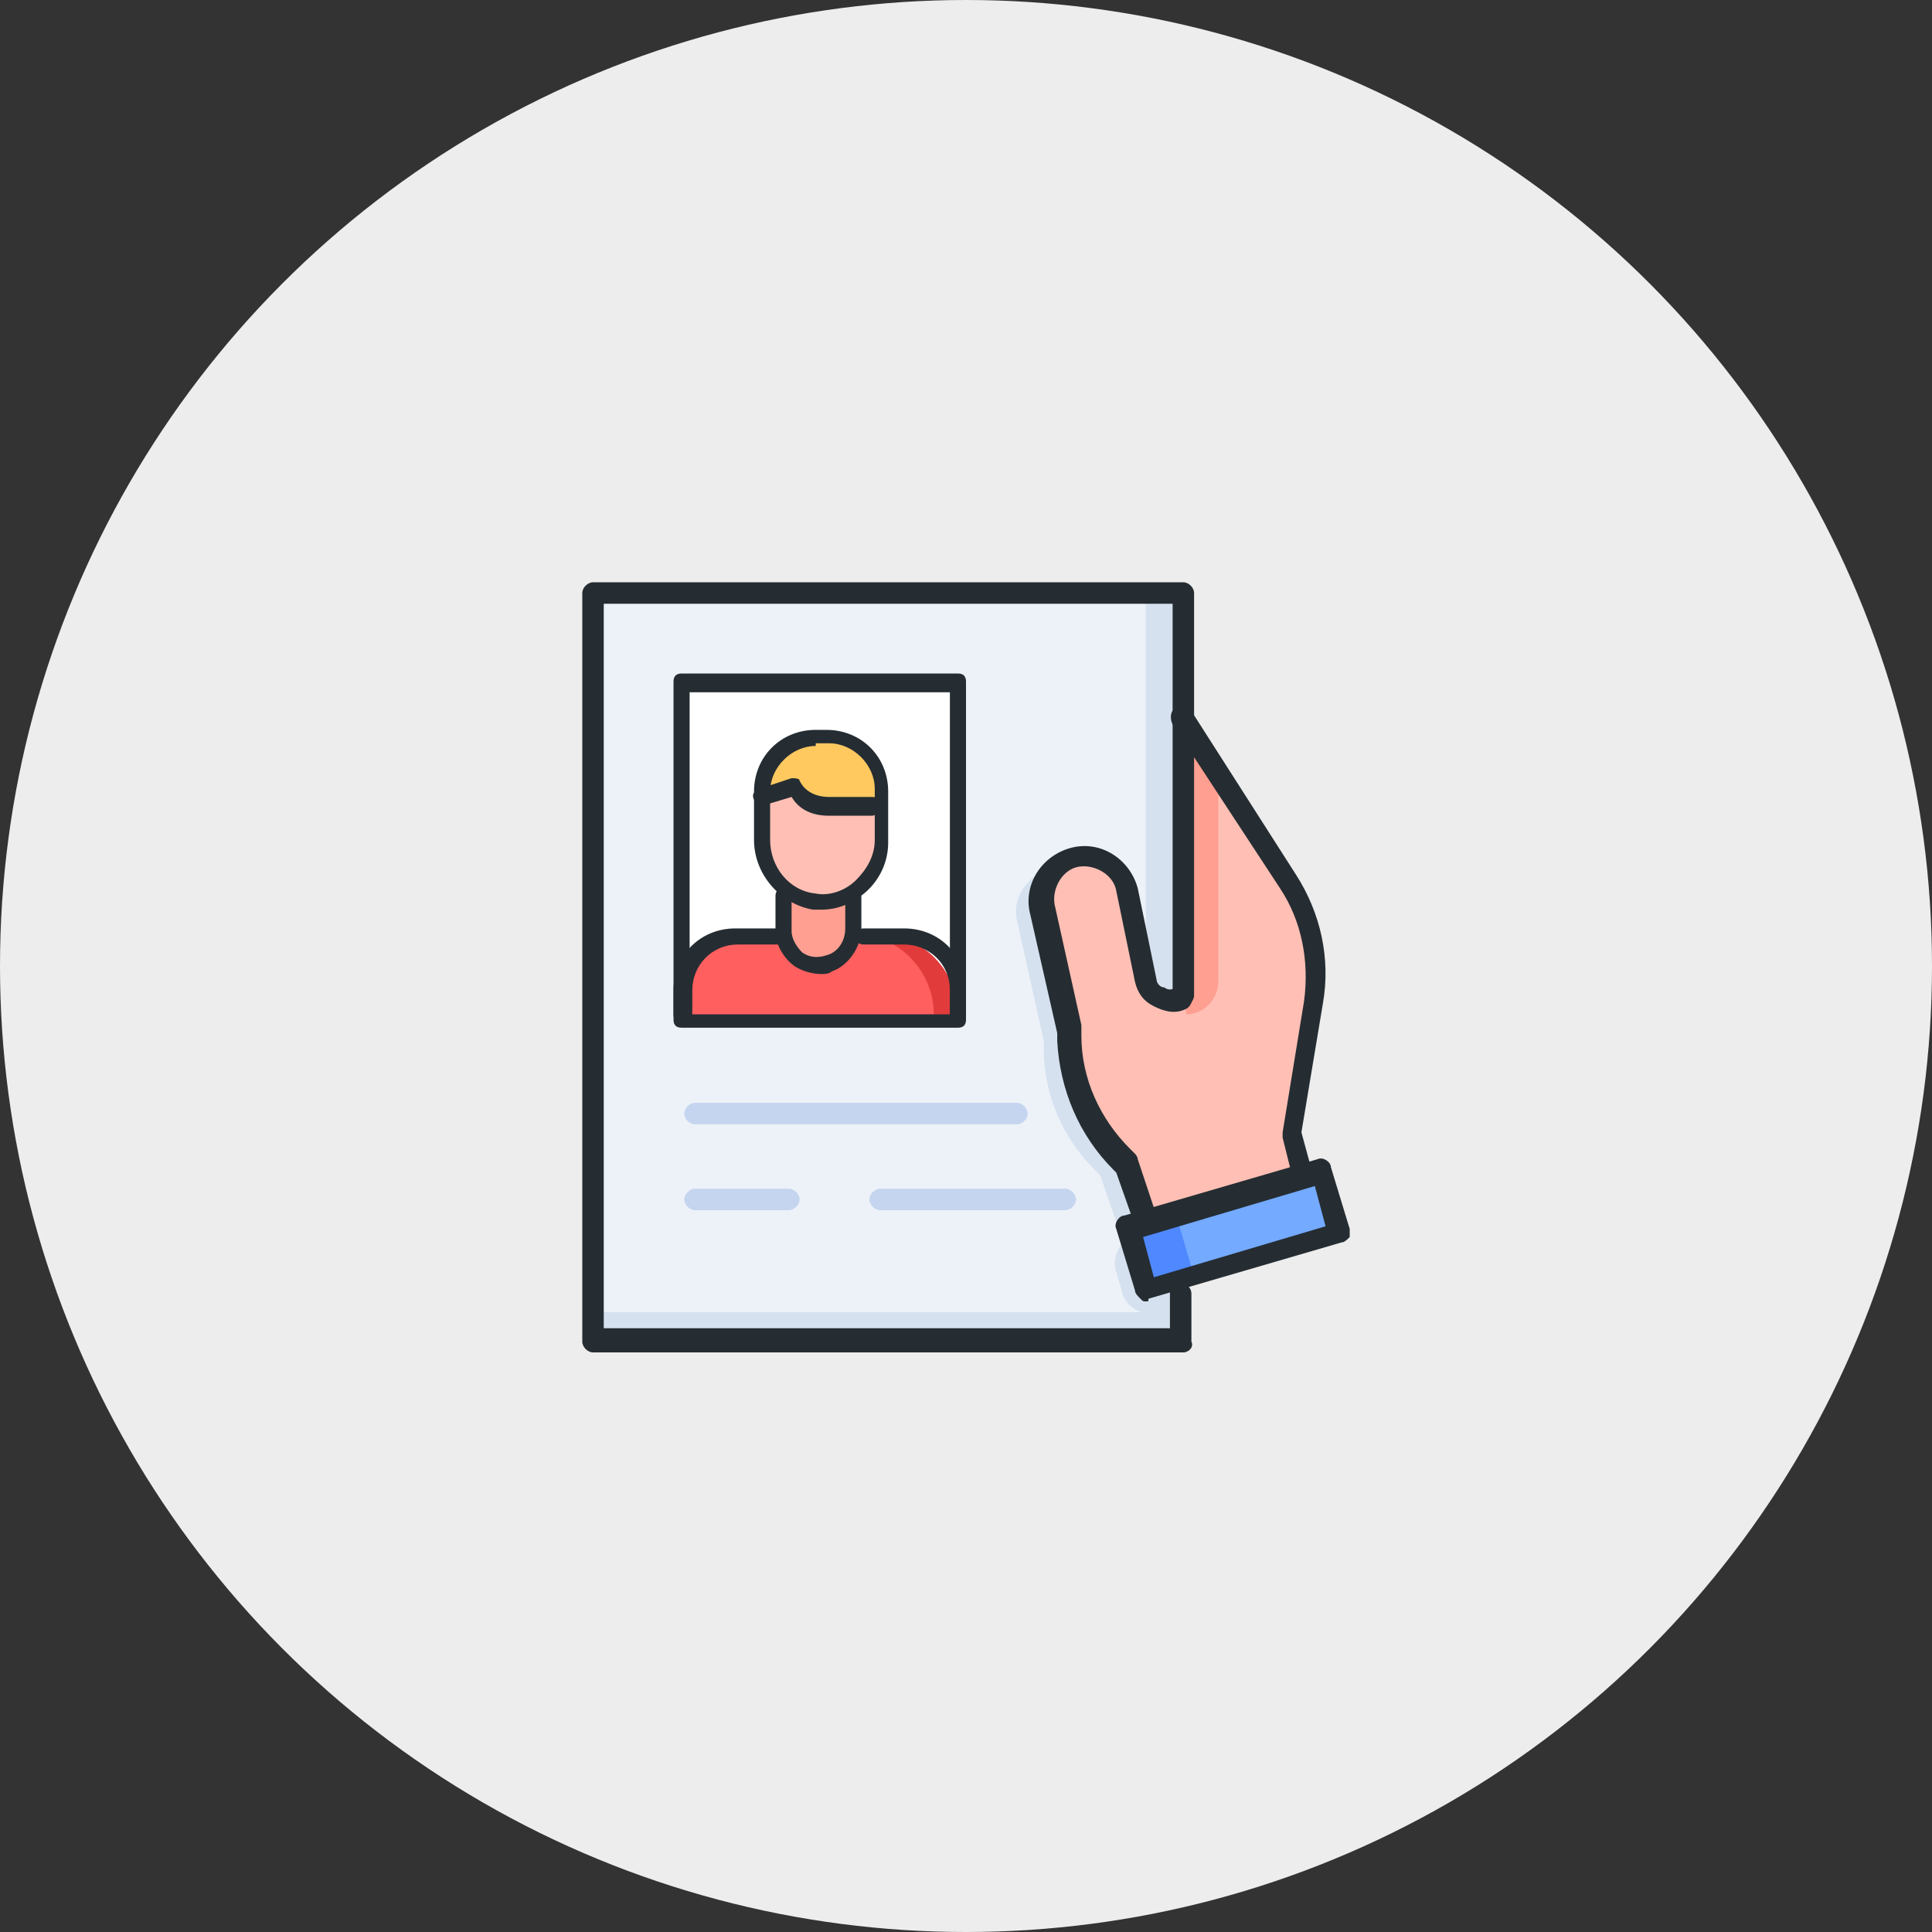 <?xml version="1.0" encoding="utf-8"?>
<!-- Generator: Adobe Illustrator 28.3.0, SVG Export Plug-In . SVG Version: 6.00 Build 0)  -->
<svg version="1.1" id="Layer_1" xmlns="http://www.w3.org/2000/svg" xmlns:xlink="http://www.w3.org/1999/xlink" x="0px" y="0px"
	 viewBox="0 0 72 72" style="enable-background:new 0 0 72 72;" xml:space="preserve">
<rect x="0" y="0" width="72" height="72" fill="#333333" stroke="none"/>
<style type="text/css">
	.st0{fill:#EDEDED;}
	.st1{fill:#D5E1EF;}
	.st2{fill:#EDF2F8;}
	.st3{fill:#C5D5F0;}
	.st4{fill:#74AAFF;}
	.st5{fill:#4F88FF;}
	.st6{fill:#FFBFB4;}
	.st7{fill:#FF9F91;}
	.st8{fill:#FFFFFF;}
	.st9{fill:#E23B3B;}
	.st10{fill:#FF5F5F;}
	.st11{fill:#FFC960;}
	.st12{fill:#252D32;}
</style>
<g>
	<g>
		<circle class="st0" cx="36" cy="36" r="36"/>
	</g>
	<g>
		<g>
			<rect x="22.2" y="22.2" class="st1" width="21.7" height="27.6"/>
			<rect x="22.2" y="22.2" class="st2" width="20.5" height="26.7"/>
			<path class="st1" d="M43.9,45.7L41,33.6c-0.2-0.9-1.1-1.4-1.9-1.2s-1.4,1.1-1.2,1.9l1,4.5l0,0.3c0,1.7,0.7,3.3,1.9,4.5l0.2,0.2
				l0.9,2.6L43.9,45.7z"/>
			<path class="st1" d="M44.1,48.6l-0.9,0.3c-0.6,0.2-1.3-0.2-1.4-0.8l-0.2-0.7c-0.2-0.6,0.2-1.3,0.8-1.4l0.9-0.3L44.1,48.6z"/>
			<g>
				<path class="st3" d="M37.9,41.9h-12c-0.2,0-0.4-0.2-0.4-0.4s0.2-0.4,0.4-0.4h12c0.2,0,0.4,0.2,0.4,0.4S38.1,41.9,37.9,41.9z"/>
			</g>
			<g>
				<path class="st3" d="M39.7,45.1h-6.9c-0.2,0-0.4-0.2-0.4-0.4c0-0.2,0.2-0.4,0.4-0.4h6.9c0.2,0,0.4,0.2,0.4,0.4
					C40.1,44.9,39.9,45.1,39.7,45.1z"/>
			</g>
			<g>
				<path class="st3" d="M29.4,45.1h-3.5c-0.2,0-0.4-0.2-0.4-0.4c0-0.2,0.2-0.4,0.4-0.4h3.5c0.2,0,0.4,0.2,0.4,0.4
					C29.8,44.9,29.6,45.1,29.4,45.1z"/>
			</g>
			
				<rect x="42.4" y="44.7" transform="matrix(0.959 -0.282 0.282 0.959 -11.05 14.861)" class="st4" width="7.2" height="2.1"/>
			
				<rect x="42.6" y="45.5" transform="matrix(0.959 -0.282 0.282 0.959 -11.38 14.14)" class="st5" width="1.6" height="2.1"/>
			<path class="st6" d="M48.5,43.5l-0.3-1.2l0.8-4.9c0.3-1.6-0.1-3.2-0.9-4.5l-3.9-6.1v10.6c-0.5,0.2-1.1-0.1-1.3-0.7l-0.7-3.4
				c-0.2-0.9-1.1-1.4-1.9-1.2c-0.9,0.2-1.4,1.1-1.2,1.9l1,4.5l0,0.3c0,1.7,0.7,3.3,1.9,4.5l0.2,0.2l0.6,1.8L48.5,43.5z"/>
			<path class="st7" d="M44.2,37.8V27.2l1.2,2.1v7.3C45.4,37.2,44.9,37.8,44.2,37.8z"/>
			<rect x="25.4" y="25.4" class="st8" width="10.3" height="12.6"/>
			<path class="st9" d="M32.7,34.8h-4.3c-1.7,0-3,1.3-3,3v0.2h10.3v-0.2C35.7,36.2,34.4,34.8,32.7,34.8z"/>
			<path class="st10" d="M31.8,34.8h-3.4c-1.7,0-3,1.3-3,3v0.2h9.4v-0.2C34.8,36.2,33.5,34.8,31.8,34.8z"/>
			<path class="st7" d="M30.6,36c-0.7,0-1.3-0.6-1.3-1.3v-1.6h2.6v1.6C31.9,35.4,31.3,36,30.6,36z"/>
			<path class="st6" d="M30.6,33.7c-1.2,0-2.2-1-2.2-2.2v-1.8c0-1.2,1-2.2,2.2-2.2c1.2,0,2.2,1,2.2,2.2v1.8
				C32.8,32.7,31.8,33.7,30.6,33.7z"/>
			<path class="st11" d="M30.7,27.5h-0.3c-1.1,0-2.1,0.9-2.1,2.1v0.3l1.2-0.3l0.1,0.1c0.4,0.3,0.9,0.5,1.4,0.5h1.8v-0.6
				C32.8,28.4,31.8,27.5,30.7,27.5z"/>
		</g>
		<g>
			<g>
				<path class="st12" d="M44.1,50.4h-22c-0.2,0-0.4-0.2-0.4-0.4V22.1c0-0.2,0.2-0.4,0.4-0.4h22c0.2,0,0.4,0.2,0.4,0.4v15
					c0,0.2-0.2,0.4-0.4,0.4c-0.2,0-0.4-0.2-0.4-0.4V22.5H22.5v27h21.1v-1.3c0-0.2,0.2-0.4,0.4-0.4c0.2,0,0.4,0.2,0.4,0.4v1.8
					C44.5,50.2,44.3,50.4,44.1,50.4z"/>
			</g>
			<g>
				<path class="st12" d="M42.6,45.7c-0.2,0-0.4-0.1-0.4-0.3l-0.6-1.7l-0.1-0.1c-1.3-1.3-2-3-2.1-4.8l0-0.3l-1-4.4
					c-0.3-1.1,0.4-2.2,1.5-2.5c1.1-0.3,2.2,0.4,2.5,1.5l0.7,3.4c0,0.1,0.1,0.3,0.3,0.3c0.1,0.1,0.3,0.1,0.4,0c0.2-0.1,0.5,0,0.6,0.2
					c0.1,0.2,0,0.5-0.2,0.6c-0.4,0.2-0.8,0.1-1.2-0.1c-0.4-0.2-0.6-0.5-0.7-0.9l-0.7-3.4c-0.1-0.6-0.8-1-1.4-0.9
					c-0.6,0.1-1,0.8-0.9,1.4l1,4.5c0,0,0,0.1,0,0.1l0,0.3c0,1.6,0.7,3.1,1.8,4.2l0.2,0.2c0,0,0.1,0.1,0.1,0.2l0.6,1.8
					c0.1,0.2,0,0.5-0.3,0.6C42.7,45.7,42.6,45.7,42.6,45.7z"/>
			</g>
			<g>
				<path class="st12" d="M48.5,43.9c-0.2,0-0.4-0.1-0.4-0.3l-0.3-1.2c0-0.1,0-0.1,0-0.2l0.8-4.9c0.2-1.5-0.1-3-0.9-4.2L43.7,27
					c-0.1-0.2-0.1-0.5,0.1-0.6c0.2-0.1,0.5-0.1,0.6,0.1l3.9,6.1c0.9,1.4,1.3,3.1,1,4.8l-0.8,4.8l0.3,1.1c0.1,0.2-0.1,0.5-0.3,0.5
					C48.5,43.9,48.5,43.9,48.5,43.9z"/>
			</g>
			<g>
				<path class="st12" d="M42.7,48.5c-0.1,0-0.1,0-0.2-0.1c-0.1-0.1-0.2-0.2-0.2-0.3l-0.7-2.3c-0.1-0.2,0.1-0.5,0.3-0.5l7.2-2.1
					c0.2-0.1,0.5,0.1,0.5,0.3l0.7,2.3c0,0.1,0,0.2,0,0.3c-0.1,0.1-0.2,0.2-0.3,0.2l-7.2,2.1C42.8,48.5,42.8,48.5,42.7,48.5z
					 M42.6,46.1l0.4,1.5l6.4-1.9L49,44.2L42.6,46.1z"/>
			</g>
			<g>
				<path class="st12" d="M35.7,38.3H25.4c-0.2,0-0.3-0.1-0.3-0.3V25.4c0-0.2,0.1-0.3,0.3-0.3h10.3c0.2,0,0.3,0.1,0.3,0.3v12.6
					C36,38.2,35.9,38.3,35.7,38.3z M25.7,37.8h9.7v-12h-9.7V37.8z"/>
			</g>
			<g>
				<path class="st12" d="M30.6,33.9c-0.1,0-0.2,0-0.3,0c-1.2-0.2-2.2-1.3-2.2-2.6v-1.8c0-1.3,1-2.3,2.3-2.3h0.4
					c1.3,0,2.3,1,2.3,2.3v1.9c0,0.7-0.3,1.4-0.9,1.9C31.7,33.7,31.2,33.9,30.6,33.9z M30.4,27.8c-0.9,0-1.7,0.8-1.7,1.7v1.8
					c0,1,0.7,1.9,1.7,2c0.5,0.1,1.1-0.1,1.5-0.5c0.4-0.4,0.7-0.9,0.7-1.5v-1.9c0-0.9-0.8-1.7-1.7-1.7H30.4z"/>
			</g>
			<g>
				<path class="st12" d="M32.5,30.4h-1.6c-0.6,0-1.1-0.2-1.4-0.7l-1,0.3c-0.2,0.1-0.3,0-0.4-0.2c-0.1-0.2,0-0.3,0.2-0.4l1.2-0.4
					c0.1,0,0.3,0,0.3,0.1c0.2,0.4,0.6,0.6,1.1,0.6h1.6c0.2,0,0.3,0.1,0.3,0.3C32.8,30.3,32.6,30.4,32.5,30.4z"/>
			</g>
			<g>
				<path class="st12" d="M30.6,36.3c-0.3,0-0.7-0.1-1-0.3c-0.4-0.3-0.7-0.8-0.7-1.3v-1.3c0-0.2,0.1-0.3,0.3-0.3
					c0.2,0,0.3,0.1,0.3,0.3v1.3c0,0.3,0.2,0.6,0.4,0.8c0.3,0.2,0.6,0.2,0.9,0.1c0.4-0.1,0.7-0.5,0.7-1v-1.3c0-0.2,0.1-0.3,0.3-0.3
					c0.2,0,0.3,0.1,0.3,0.3v1.3c0,0.7-0.5,1.4-1.1,1.6C30.9,36.3,30.7,36.3,30.6,36.3z"/>
			</g>
			<g>
				<path class="st12" d="M35.7,38.1c-0.2,0-0.3-0.1-0.3-0.3v-0.9c0-1-0.8-1.7-1.7-1.7h-1.5c-0.2,0-0.3-0.1-0.3-0.3
					c0-0.2,0.1-0.3,0.3-0.3h1.5c1.3,0,2.3,1,2.3,2.3v0.9C36,37.9,35.9,38.1,35.7,38.1z"/>
			</g>
			<g>
				<path class="st12" d="M25.4,38.1c-0.2,0-0.3-0.1-0.3-0.3v-0.9c0-1.3,1-2.3,2.3-2.3H29c0.2,0,0.3,0.1,0.3,0.3
					c0,0.2-0.1,0.3-0.3,0.3h-1.5c-1,0-1.7,0.8-1.7,1.7v0.9C25.7,37.9,25.6,38.1,25.4,38.1z"/>
			</g>
		</g>
	</g>
</g>
</svg>
